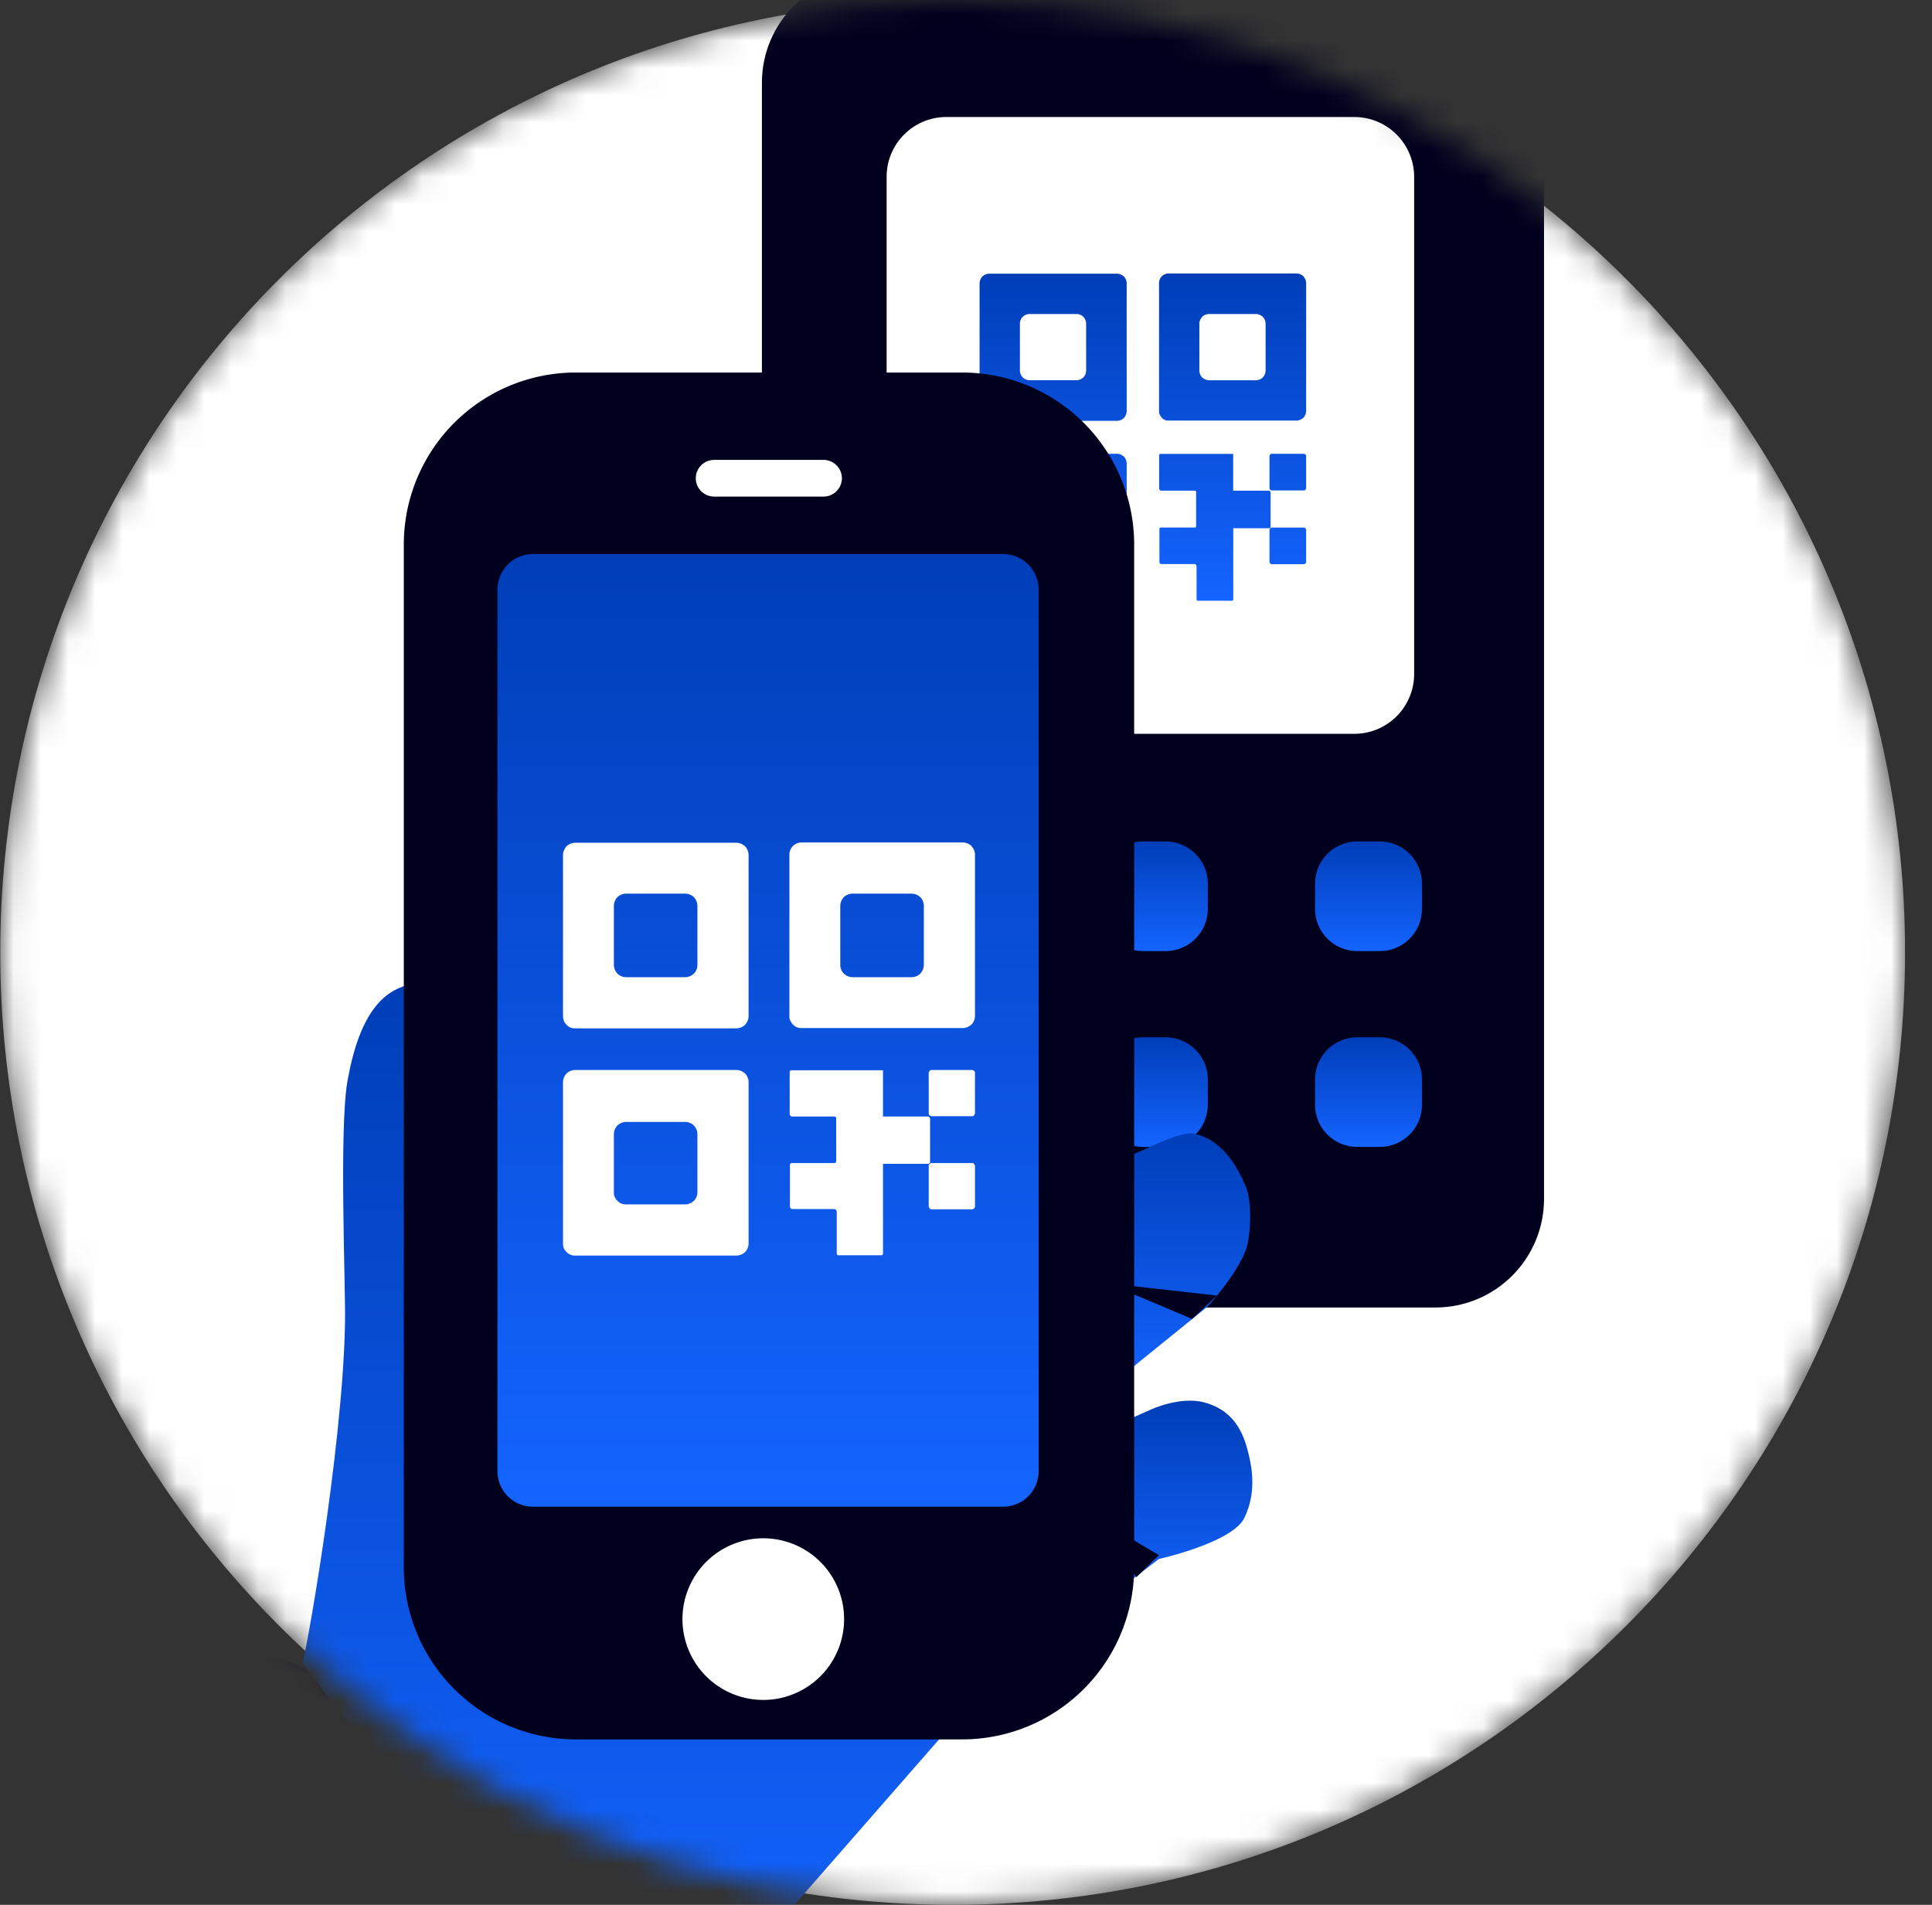 <svg xmlns="http://www.w3.org/2000/svg" xmlns:xlink="http://www.w3.org/1999/xlink" width="71" height="70" fill="none" xmlns:v="https://vecta.io/nano"><rect width="100%" height="100%" fill="#333333" stroke="none"/><mask id="A" maskUnits="userSpaceOnUse" x="0" y="0" width="71" height="70"><path d="M35.01 70c19.33 0 35-15.67 35-35s-15.67-35-35-35-35 15.67-35 35 15.67 35 35 35z" fill="#fff"/></mask><g mask="url(#A)"><path d="M35.01 70c19.33 0 35-15.67 35-35s-15.67-35-35-35-35 15.67-35 35 15.67 35 35 35z" fill="#fff"/><path d="M52.75-.95H31.992C29.788-.95 28 .837 28 3.042v41.015c0 2.205 1.788 3.992 3.992 3.992H52.75c2.205 0 3.992-1.787 3.992-3.992V3.042c0-2.205-1.788-3.992-3.992-3.992z" fill="#00001e"/><use xlink:href="#H" fill="url(#B)"/><use xlink:href="#H" x="7.872" fill="url(#B)"/><use xlink:href="#H" x="15.743" fill="url(#B)"/><use xlink:href="#H" y="7.197" fill="url(#B)"/><use xlink:href="#H" x="7.872" y="7.197" fill="url(#B)"/><use xlink:href="#H" x="15.743" y="7.197" fill="url(#B)"/><path d="M49.773 4.3H34.78c-1.213 0-2.197.984-2.197 2.197V24.77c0 1.213.983 2.197 2.197 2.197h14.992a2.2 2.2 0 0 0 2.197-2.197V6.497A2.2 2.2 0 0 0 49.773 4.3z" fill="#fff"/><path fill-rule="evenodd" d="M42.943 15.456h4.7c.095 0 .182-.04.254-.103.063-.063.103-.159.103-.254v-4.692c0-.095-.04-.182-.103-.254-.063-.063-.159-.103-.254-.103h-4.7c-.095 0-.182.04-.246.103s-.103.159-.103.254v4.692c0 .048 0 .095.024.135s.04.079.079.119c.032.032.071.063.111.079a.37.37 0 0 0 .135.024zm1.133-3.559c0-.095.04-.182.103-.254.063-.063.159-.103.254-.103h1.72c.095 0 .182.04.254.103.063.063.103.159.103.254v1.72c0 .095-.04.182-.103.254-.063.063-.159.103-.254.103h-1.72c-.095 0-.182-.04-.254-.103-.063-.063-.103-.159-.103-.254v-1.72zm-7.72-1.839h4.692c.095 0 .182.04.254.103.063.063.103.159.103.254v4.692c0 .095-.04.182-.103.254-.063.063-.159.103-.254.103h-4.692c-.048 0-.095 0-.135-.024-.047-.016-.087-.047-.119-.079s-.063-.071-.079-.119a.4.4 0 0 1-.024-.135v-4.692c0-.095.04-.182.103-.254.063-.063.159-.103.254-.103zm3.456 3.812c.063-.063.103-.159.103-.254v-1.72c0-.095-.04-.182-.103-.254-.063-.063-.158-.103-.254-.103h-1.72c-.095 0-.182.04-.254.103-.063.063-.103.159-.103.254v1.72c0 .095.04.182.103.254.063.063.158.103.254.103h1.72c.095 0 .182-.04.254-.103zm-3.456 2.806h4.692c.095 0 .182.04.254.103.063.063.103.159.103.254v4.7c0 .095-.04.182-.103.246s-.159.103-.254.103h-4.692c-.048 0-.095 0-.135-.024-.04-.016-.079-.04-.119-.079-.032-.032-.063-.071-.079-.111a.37.37 0 0 1-.024-.135v-4.7c0-.095.04-.182.103-.254.063-.063.159-.103.254-.103zm3.456 3.812c.063-.063.103-.159.103-.254v-1.688c0-.095-.04-.182-.103-.254-.063-.063-.158-.103-.254-.103h-1.72c-.095 0-.182.04-.254.103-.063.063-.103.158-.103.254v1.688c0 .047 0 .095.024.135.016.048.048.087.079.119s.071.063.119.079.087.024.135.024h1.72a.38.38 0 0 0 .254-.103zm6.912-3.812h1.205s.071.032.071.071v1.205s-.032.071-.071.071h-1.205s-.071-.032-.071-.071v-1.205s.032-.071.071-.071zm1.205 2.711h-1.205s-.071.032-.071.071v1.205s.032.071.071.071h1.205s.071-.032.071-.071v-1.205s-.032-.071-.071-.071zm-2.623-1.355h1.3.04c.008 0 .024.016.032.024 0 .008.008.024.016.04s0 .024 0 .04v1.205.032c0 .008-.008.016-.016.024 0 0-.016.008-.024.016h-.032-1.3v2.592.032c0 .008-.008.016-.016.024 0 0-.016.016-.024.016h-.032-1.205-.032c-.008 0-.016-.008-.024-.016 0 0-.008-.016-.016-.024v-.032-1.197s-.008-.04-.024-.056-.032-.024-.056-.024h-1.213s-.04 0-.048-.024c-.016-.016-.024-.032-.024-.048V19.45v-.024c0-.008.008-.016.016-.024 0 0 .016-.008.024-.016h.024 1.213.032c.008 0 .016-.008.024-.016 0 0 .016-.016.016-.024v-.032-1.213-.032c0-.008-.008-.016-.016-.024 0 0-.016-.008-.024-.016h-.032-1.213s-.04 0-.048-.024c-.016-.016-.024-.032-.024-.048v-1.205-.032c0-.008.008-.016.016-.024 0 0 .016-.016.024-.016h.032 2.647v1.355l-.016-.008z" fill="url(#C)"/><path d="M22.71 78.74l-5.09 5.08a4.34 4.34 0 0 1-6.13 0L.87 73.22a4.33 4.33 0 0 1 0-6.12l5.09-5.08a4.34 4.34 0 0 1 6.13 0l10.62 10.6a4.33 4.33 0 0 1 0 6.12z" fill="#00001e"/><path d="M11.11 61.06c0 .5 1.49-7.68 1.57-12.48.02-1.35-.22-7.11.09-8.86.17-.92.55-2.7 1.73-3.33 1.55-.83 4.14-.01 4.14-.01l-.3 4.17c.04.41.06.83.05 1.24l.25 17.22c-.05 1.19.3 1.74 1.26 2.44.56.41 1.03.59 1.56.71 3.47.25 14.45.16 14.45.16l-8.43 9.64s-1.69 1.65-3.81 1.63c-4.36-.84-12.57-12.54-12.57-12.54l.01.01z" fill="url(#D)"/><path d="M40.58 51.09l3.79-3.07s1.09-1.17 1.43-2.13c.17-.53.21-1.72 0-2.24-.26-.64-.82-1.76-1.9-1.98-.42-.15-1.9.6-1.9.6l-1.79.73.37 8.09z" fill="url(#E)"/><path d="M40.71 47.16l4.01.45-.91.86" fill="#00001e"/><path d="M40.06 52.79l2.21-.98s1.09-.52 2-.27 1.35.88 1.57 1.72c.15.55.37 1.53-.11 2.52-.44.91-3.14 1.51-3.14 1.51l-2.53 1.94c.03-.06 0-6.43 0-6.43v-.01z" fill="url(#F)"/><path d="M41.76 57.96l.83-.81-2.38-1.41" fill="#00001e"/><path d="M35.36 13.69h-14.2a6.32 6.32 0 0 0-6.32 6.32V57.6a6.32 6.32 0 0 0 6.32 6.32h14.2a6.32 6.32 0 0 0 6.32-6.32V20.01a6.32 6.32 0 0 0-6.32-6.32z" fill="#00001e"/><path d="M36.86 20.36H19.59a1.31 1.31 0 0 0-1.31 1.31v32.39a1.31 1.31 0 0 0 1.31 1.31h17.27a1.31 1.31 0 0 0 1.31-1.31V21.67a1.31 1.31 0 0 0-1.31-1.31z" fill="url(#G)"/><path d="M28.05 62.47a2.97 2.97 0 0 0 0-5.94 2.97 2.97 0 0 0 0 5.94zm2.21-45.57h-4.01c-.376 0-.68.302-.68.675s.304.675.68.675h4.01a.68.68 0 0 0 .68-.675.68.68 0 0 0-.68-.675z" fill="#fff"/><path fill-rule="evenodd" d="M29.45 37.78h5.93c.12 0 .23-.05.32-.13.08-.08.13-.2.13-.32v-5.92c0-.12-.05-.23-.13-.32-.08-.08-.2-.13-.32-.13h-5.93a.44.44 0 0 0-.31.13c-.08.08-.13.2-.13.32v5.92c0 .06 0 .12.03.17s.05.1.1.15a.45.45 0 0 0 .14.1c.05.02.11.03.17.03zm1.43-4.49a.48.48 0 0 1 .13-.32c.08-.08.2-.13.32-.13h2.17a.48.48 0 0 1 .32.13c.08.08.13.2.13.32v2.17c0 .12-.05.23-.13.32-.08.08-.2.13-.32.13h-2.17c-.12 0-.23-.05-.32-.13-.08-.08-.13-.2-.13-.32v-2.17zm-9.74-2.32h5.92c.12 0 .23.05.32.13.08.08.13.2.13.32v5.92c0 .12-.05.23-.13.32-.08.08-.2.13-.32.13h-5.92c-.06 0-.12 0-.17-.03-.06-.02-.11-.06-.15-.1s-.08-.09-.1-.15-.03-.11-.03-.17v-5.92c0-.12.05-.23.13-.32.08-.08.2-.13.32-.13zm4.36 4.81c.08-.08.13-.2.13-.32v-2.17a.48.48 0 0 0-.13-.32c-.08-.08-.2-.13-.32-.13h-2.17a.48.48 0 0 0-.32.13c-.08.08-.13.2-.13.32v2.17a.48.48 0 0 0 .13.32c.08.08.2.13.32.13h2.17c.12 0 .23-.05.32-.13zm-4.36 3.54h5.92a.48.48 0 0 1 .32.13c.08.08.13.2.13.32v5.93a.44.44 0 0 1-.13.31c-.08.08-.2.13-.32.13h-5.92c-.06 0-.12 0-.17-.03-.05-.02-.1-.05-.15-.1a.45.45 0 0 1-.1-.14c-.02-.05-.03-.11-.03-.17v-5.93a.48.48 0 0 1 .13-.32c.08-.08.2-.13.32-.13zm4.36 4.81c.08-.08.13-.2.13-.32v-2.13a.48.48 0 0 0-.13-.32c-.08-.08-.2-.13-.32-.13h-2.17c-.12 0-.23.05-.32.13-.08.08-.13.2-.13.32v2.13c0 .06 0 .12.03.17.02.06.06.11.1.15s.09.08.15.1a.51.51 0 0 0 .17.03h2.17a.48.48 0 0 0 .32-.13zm8.72-4.81h1.52s.09.04.09.09v1.52s-.04.09-.09.09h-1.52s-.09-.04-.09-.09v-1.52s.04-.09.09-.09zm1.52 3.42h-1.52s-.09.04-.09.09v1.52s.04.09.09.09h1.52s.09-.04.09-.09v-1.52s-.04-.09-.09-.09zm-3.31-1.71h1.64.05c.01 0 .03.02.04.03 0 .01.01.03.02.05s0 .03 0 .05v1.52.04c0 .01-.01.02-.02.03 0 0-.02.01-.03.02h-.04-1.64v3.27.04c0 .01-.01.02-.02.03 0 0-.02.02-.03.02h-.04-1.52-.04c-.01 0-.02-.01-.03-.02 0 0-.01-.02-.02-.03v-.04-1.51s-.01-.05-.03-.07-.04-.03-.07-.03h-1.53s-.05 0-.06-.03c-.02-.02-.03-.04-.03-.06v-1.52-.03c0-.01.01-.02.02-.03 0 0 .02-.01.03-.02h.03 1.53.04c.01 0 .02-.01.03-.02 0 0 .02-.02.02-.03v-.04-1.53-.04c0-.01-.01-.02-.02-.03 0 0-.02-.01-.03-.02h-.04-1.53s-.05 0-.06-.03c-.02-.02-.03-.04-.03-.06v-1.52-.04c0-.01.01-.02.02-.03 0 0 .02-.02.03-.02h.04 3.34v1.71l-.02-.01z" fill="#fff"/></g><defs><linearGradient id="B" x1="34.549" y1="30.921" x2="34.549" y2="34.951" xlink:href="#I"><stop stop-color="#003eb8"/><stop offset="1" stop-color="#1464ff"/></linearGradient><linearGradient id="C" x1="42" y1="10.05" x2="42" y2="22.082" xlink:href="#I"><stop stop-color="#003eb8"/><stop offset="1" stop-color="#1464ff"/></linearGradient><linearGradient id="D" x1="23.505" y1="36.019" x2="23.505" y2="73.59" xlink:href="#I"><stop stop-color="#003eb8"/><stop offset="1" stop-color="#1464ff"/></linearGradient><linearGradient id="E" x1="43.076" y1="41.65" x2="43.076" y2="51.09" xlink:href="#I"><stop stop-color="#003eb8"/><stop offset="1" stop-color="#1464ff"/></linearGradient><linearGradient id="F" x1="43.041" y1="51.472" x2="43.041" y2="59.231" xlink:href="#I"><stop stop-color="#003eb8"/><stop offset="1" stop-color="#1464ff"/></linearGradient><linearGradient id="G" x1="28.225" y1="20.36" x2="28.225" y2="55.37" xlink:href="#I"><stop stop-color="#003eb8"/><stop offset="1" stop-color="#1464ff"/></linearGradient><path id="H" d="M34.962 30.921h-.826c-.858 0-1.553.695-1.553 1.553v.924c0 .858.695 1.553 1.553 1.553h.826c.858 0 1.553-.695 1.553-1.553v-.924c0-.858-.695-1.553-1.553-1.553z"/><linearGradient id="I" gradientUnits="userSpaceOnUse"/></defs></svg>